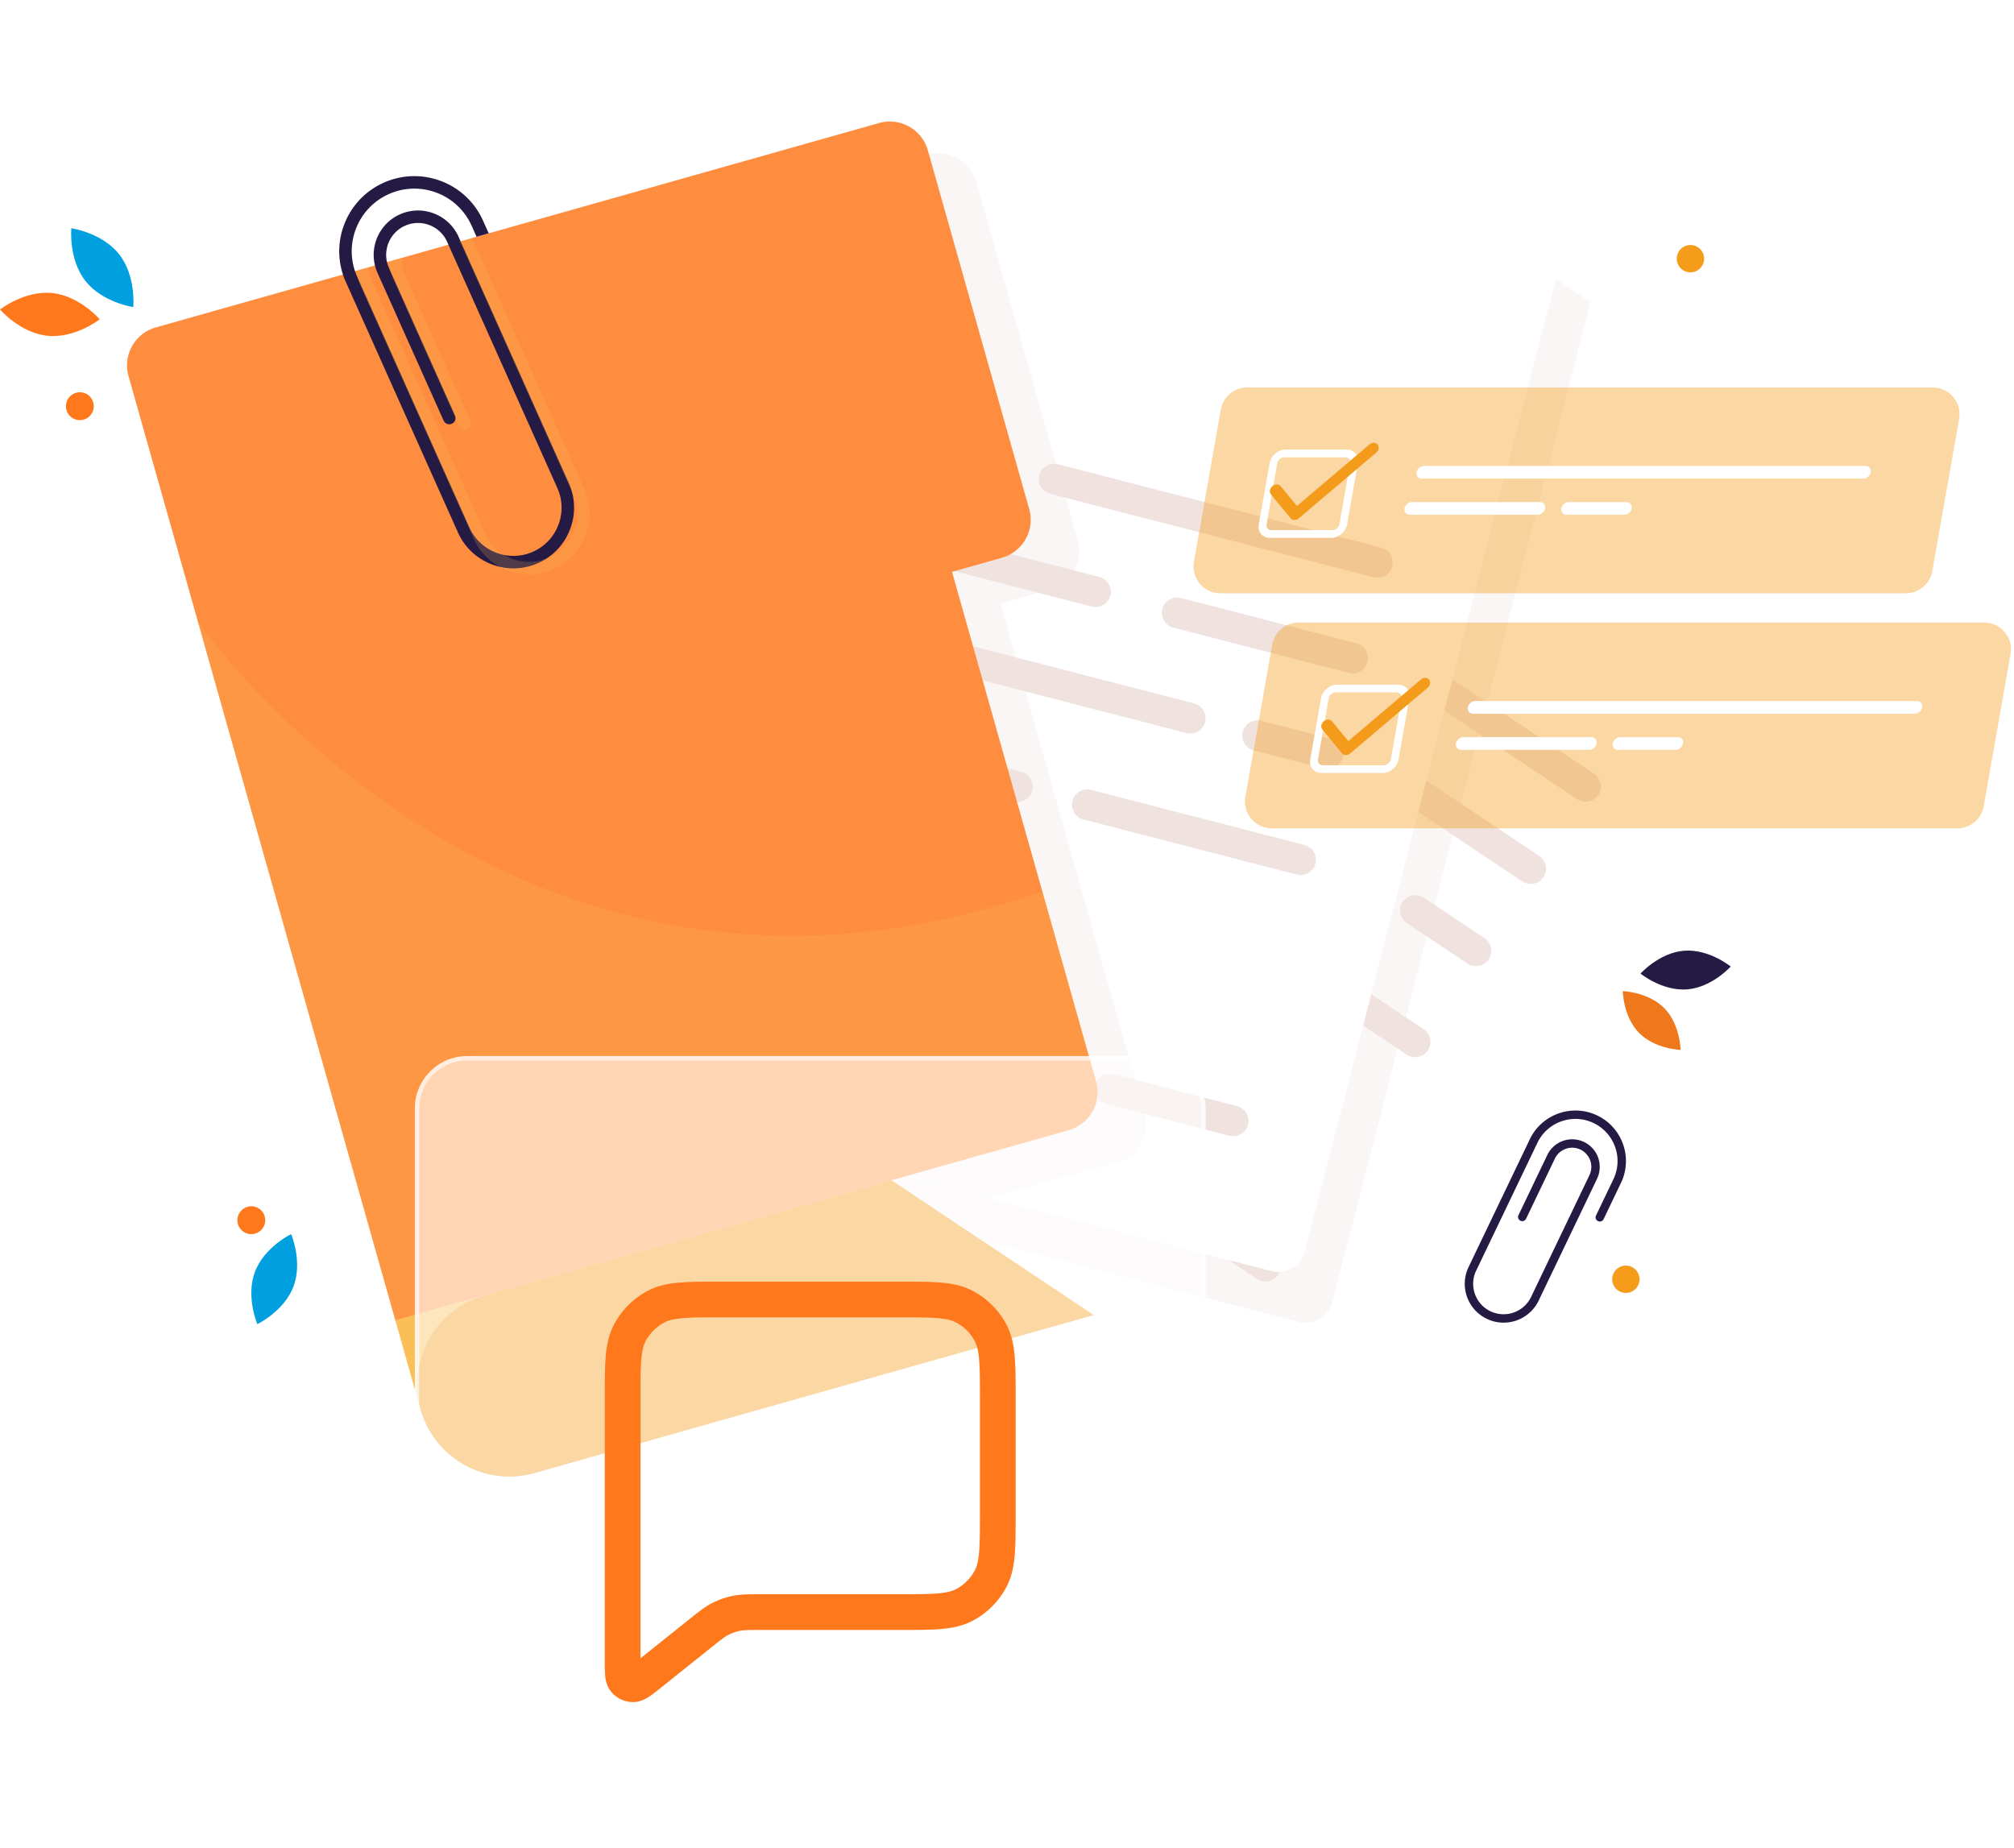 <svg xmlns="http://www.w3.org/2000/svg" width="461" height="423" fill="none"><path fill="#F59B1B" d="M280.013 276.657c0 9.224-6.086 17.704-15.402 20.337l-24.936 7.046-117.322 33.158c-9.664 2.731-19.656-1.717-24.286-10.162a21.256 21.256 0 0 1-1.815-4.436 21.187 21.187 0 0 1-.803-5.762c0-1.904.235-3.602.686-5.321 1.833-7.016 7.232-12.902 14.716-15.018l82.548-23.329 59.71-16.874c11.238-3.176 22.924 3.359 26.1 14.599.543 1.922.804 3.857.804 5.762Z"/><path fill="#F59B1B" d="M276.97 265.714a21.057 21.057 0 0 0-14.385-1.044l-142.257 40.202c-7.484 2.116-12.883 8.002-14.716 15.018a20.957 20.957 0 0 0-.686 5.321c0 1.816.26 3.839.803 5.762a21.203 21.203 0 0 0 2.242 5.179 21.123 21.123 0 0 1-9.902-9.116 21.245 21.245 0 0 1-1.815-4.436 21.189 21.189 0 0 1-.803-5.763c0-1.903.235-3.601.686-5.32 1.833-7.016 7.232-12.902 14.716-15.018l142.258-40.203c9.374-2.649 19.06 1.459 23.859 9.418Z" opacity=".2" style="mix-blend-mode:multiply"/><path fill="#F59B1B" d="M280.013 276.657c0 9.224-6.086 17.704-15.402 20.337l-24.935 7.046-46.276-30.87 59.709-16.874c11.239-3.176 22.925 3.359 26.101 14.599.543 1.922.803 3.857.803 5.762Z" opacity=".2" style="mix-blend-mode:multiply"/><path fill="#fff" d="M430.347 121.028 295.342 323.395a6.35 6.35 0 0 1-8.805 1.757l-62-41.361-71.317-47.578a6.35 6.35 0 0 1-2.702-4.038l-2.832-14.183a6.345 6.345 0 0 1 .945-4.767L270.072 31.191l7.887-11.824a6.348 6.348 0 0 1 8.805-1.76l43.739 29.181 33.544 22.377 64.541 43.058a6.348 6.348 0 0 1 1.759 8.805Z"/><path fill="#F0E3DF" d="m151.032 234.753-3.862-19.34 11.602 7.74-7.74 11.6Z"/><path fill="#F9F6F5" d="m364.047 69.165-59.058 228.832a6.35 6.35 0 0 1-7.736 4.561l-72.716-18.767-71.317-47.578a6.35 6.35 0 0 1-2.702-4.038l-2.832-14.183a6.345 6.345 0 0 1 .945-4.767L270.072 31.191l60.431 15.597 33.544 22.377Z"/><path fill="#F0E3DF" d="m286.826 125.042-35.512-23.691a3.507 3.507 0 0 0-4.857.97 3.505 3.505 0 0 0 .97 4.857l35.512 23.691a3.506 3.506 0 0 0 4.857-.969 3.508 3.508 0 0 0-.97-4.858ZM364.879 177.114l-63.58-42.416a3.507 3.507 0 0 0-4.857.97 3.507 3.507 0 0 0 .97 4.857l63.579 42.416a3.508 3.508 0 0 0 4.858-.97 3.507 3.507 0 0 0-.97-4.857ZM301.751 162.181l-62.987-42.02a3.507 3.507 0 0 0-4.857.97 3.505 3.505 0 0 0 .97 4.857l62.987 42.021a3.507 3.507 0 0 0 4.857-.97 3.507 3.507 0 0 0-.97-4.858ZM352.33 195.923l-34.516-23.026a3.508 3.508 0 0 0-4.858.97 3.508 3.508 0 0 0 .97 4.858l34.517 23.026a3.507 3.507 0 0 0 4.857-.97 3.507 3.507 0 0 0-.97-4.858ZM251.792 156.034l-25.575-17.061a3.505 3.505 0 0 0-4.857.97 3.506 3.506 0 0 0 .969 4.857l25.576 17.061a3.507 3.507 0 0 0 4.857-.97 3.507 3.507 0 0 0-.97-4.857ZM312.702 196.668l-47.048-31.387a3.507 3.507 0 0 0-4.857.97 3.507 3.507 0 0 0 .97 4.857l47.047 31.387a3.507 3.507 0 0 0 4.857-.97 3.506 3.506 0 0 0-.969-4.857ZM339.781 214.733l-13.867-9.251a3.507 3.507 0 0 0-4.857.97 3.507 3.507 0 0 0 .97 4.858l13.867 9.251a3.507 3.507 0 0 0 4.857-.97 3.508 3.508 0 0 0-.97-4.858ZM270.187 198.431l-57.879-38.612a3.507 3.507 0 0 0-4.857.97 3.505 3.505 0 0 0 .97 4.857l57.879 38.612a3.506 3.506 0 0 0 4.857-.969 3.507 3.507 0 0 0-.97-4.858ZM325.873 235.581l-41.961-27.994a3.508 3.508 0 0 0-4.858.97 3.507 3.507 0 0 0 .97 4.857l41.962 27.995a3.507 3.507 0 0 0 4.857-.97 3.508 3.508 0 0 0-.97-4.858ZM291.613 286.935l-24.283-16.2a3.505 3.505 0 0 0-4.857.97 3.506 3.506 0 0 0 .97 4.857l24.283 16.2a3.505 3.505 0 0 0 4.857-.97 3.506 3.506 0 0 0-.97-4.857Z"/><path fill="#fff" d="M359.483 50.832 298.691 286.38a6.347 6.347 0 0 1-7.733 4.561l-64.588-16.669-90.589-23.38a6.348 6.348 0 0 1-3.883-2.922l-7.346-12.457a6.344 6.344 0 0 1-.678-4.813l47.4-183.659 10.835-41.987a6.35 6.35 0 0 1 7.735-4.56l165.079 42.604a6.35 6.35 0 0 1 4.56 7.735Z"/><path fill="#F0E3DF" d="m133.235 250.234-10.019-16.989 13.503 3.486-3.484 13.503Z"/><path fill="#F9F6F5" d="m255.755 265.966-29.385 8.305-90.589-23.38a6.348 6.348 0 0 1-3.883-2.922l-7.346-12.457a6.344 6.344 0 0 1-.678-4.813l47.4-183.659 29.637-8.376 11.427-3.229a9.038 9.038 0 0 1 11.155 6.24l23.206 82.116a9.037 9.037 0 0 1-6.239 11.155l-11.428 3.23 32.963 116.636a9.037 9.037 0 0 1-6.24 11.154Z"/><path fill="#F0E3DF" d="M225.299 101.908 183.965 91.24a3.507 3.507 0 0 0-4.267 2.516 3.506 3.506 0 0 0 2.516 4.267l41.334 10.668a3.507 3.507 0 0 0 4.267-2.516 3.507 3.507 0 0 0-2.516-4.267ZM316.15 125.355l-74.005-19.1a3.505 3.505 0 0 0-4.266 2.516 3.506 3.506 0 0 0 2.516 4.266l74.005 19.101a3.506 3.506 0 0 0 4.266-2.516 3.507 3.507 0 0 0-2.516-4.267ZM251.628 132.055l-73.314-18.921a3.507 3.507 0 0 0-4.267 2.516 3.507 3.507 0 0 0 2.516 4.267l73.315 18.921a3.506 3.506 0 0 0 4.266-2.516 3.507 3.507 0 0 0-2.516-4.267ZM310.499 147.249l-40.175-10.368a3.506 3.506 0 0 0-4.267 2.515 3.506 3.506 0 0 0 2.516 4.267l40.175 10.369a3.507 3.507 0 0 0 4.267-2.516 3.507 3.507 0 0 0-2.516-4.267ZM202.432 142.711l-29.768-7.683a3.506 3.506 0 0 0-4.266 2.516 3.507 3.507 0 0 0 2.516 4.267l29.767 7.683a3.507 3.507 0 0 0 4.267-2.516 3.507 3.507 0 0 0-2.516-4.267ZM273.329 161.01l-54.762-14.134a3.507 3.507 0 0 0-4.267 2.516 3.508 3.508 0 0 0 2.516 4.267l54.762 14.134a3.507 3.507 0 0 0 4.267-2.516 3.507 3.507 0 0 0-2.516-4.267ZM304.85 169.145l-16.14-4.165a3.505 3.505 0 0 0-4.266 2.516 3.506 3.506 0 0 0 2.515 4.266l16.141 4.166a3.506 3.506 0 0 0 4.266-2.516 3.506 3.506 0 0 0-2.516-4.267ZM233.771 176.682l-67.369-17.388a3.507 3.507 0 0 0-4.267 2.516 3.507 3.507 0 0 0 2.516 4.267l67.369 17.387a3.505 3.505 0 0 0 4.266-2.516 3.505 3.505 0 0 0-2.515-4.266ZM298.586 193.411l-48.841-12.605a3.506 3.506 0 0 0-4.266 2.516 3.506 3.506 0 0 0 2.516 4.266l48.841 12.605a3.506 3.506 0 0 0 4.266-2.516 3.506 3.506 0 0 0-2.516-4.266ZM283.159 253.185l-28.264-7.295a3.507 3.507 0 0 0-4.267 2.516 3.507 3.507 0 0 0 2.516 4.267l28.264 7.295a3.507 3.507 0 0 0 4.267-2.516 3.507 3.507 0 0 0-2.516-4.267Z"/><path fill="#FBBF58" d="M95.451 316.838c0-9.226 6.084-17.706 15.402-20.339l-20.35 5.751 5.751 20.35a21.187 21.187 0 0 1-.803-5.762Z"/><path fill="#FF8D3F" d="m250.878 247.534-12.291-43.493-20.671-73.142 11.428-3.23a9.036 9.036 0 0 0 6.238-11.156l-23.205-82.116a9.04 9.04 0 0 0-11.156-6.238l-11.427 3.229-75.306 21.281-2.777.786-3.724 1.052-2.888.816-13.114 3.706-2.888.816-4.831 1.366-2.764.78-45.844 12.956a9.037 9.037 0 0 0-6.238 11.156l15.87 56.159.002.003L90.504 302.25l154.134-43.56c4.805-1.357 7.597-6.353 6.24-11.156Z"/><path fill="#FBBF58" d="M95.451 316.838c0-9.226 6.084-17.706 15.402-20.339l-20.35 5.751 5.751 20.35a21.187 21.187 0 0 1-.803-5.762Z" opacity=".2" style="mix-blend-mode:multiply"/><path fill="#FBBF58" d="m250.878 247.534-12.291-43.493C117.338 246.38 45.755 142.936 45.291 142.265L90.504 302.25l154.134-43.56c4.805-1.357 7.597-6.353 6.24-11.156Z" opacity=".2" style="mix-blend-mode:multiply"/><path fill="#241A44" d="M130.481 121.166a13.806 13.806 0 0 1-7.304 7.726 13.81 13.81 0 0 1-5.654 1.211c-5.311 0-10.39-3.062-12.697-8.215L79.16 64.546a17.08 17.08 0 0 1-.37-13.159 17.085 17.085 0 0 1 9.044-9.567c8.655-3.875 18.851.016 22.724 8.673l1.306 2.917-2.777.786-1.137-2.536c-3.23-7.22-11.732-10.463-18.95-7.232a14.253 14.253 0 0 0-7.541 7.978 14.238 14.238 0 0 0-.205 9.655c.15.445.32.885.514 1.318l25.666 57.341c2.484 5.553 9.024 8.048 14.577 5.564a10.972 10.972 0 0 0 5.8-6.137 10.952 10.952 0 0 0-.238-8.44l-24.926-55.692-.296-.659c-1.644-3.673-5.97-5.325-9.644-3.68-3.238 1.449-4.903 4.982-4.127 8.316.105.447.252.893.447 1.328l15.121 33.783a1.428 1.428 0 1 1-2.608 1.167L86.42 62.487a9.996 9.996 0 0 1-.591-1.718c-1.157-4.676 1.163-9.665 5.711-11.701 5.111-2.288 11.132.009 13.419 5.12l.467 1.041 24.755 55.31a13.802 13.802 0 0 1 .3 10.627Z"/><g fill="#FBBF58" opacity=".2" style="mix-blend-mode:multiply"><path d="M89.39 62.123a9.98 9.98 0 0 1-.293-2.277l2.888-.816a7.24 7.24 0 0 0 .604 3.644l15.121 33.784a1.427 1.427 0 1 1-2.608 1.166l-15.12-33.783a9.994 9.994 0 0 1-.591-1.718Z"/><path d="M134.043 122.52a13.807 13.807 0 0 1-7.303 7.726 13.817 13.817 0 0 1-5.655 1.211c-5.311 0-10.39-3.062-12.697-8.215L82.723 65.9a17.081 17.081 0 0 1-1.22-3.908l2.763-.781c.123.744.306 1.48.55 2.205.15.444.321.884.515 1.317l25.665 57.341c2.485 5.553 9.024 8.048 14.577 5.564a10.972 10.972 0 0 0 5.8-6.137 10.952 10.952 0 0 0-.238-8.44l-24.926-55.692-.295-.658a7.244 7.244 0 0 0-.815-1.388l2.888-.816c.195.33.374.677.535 1.035l.466 1.042 24.755 55.309a13.802 13.802 0 0 1 .3 10.627Z"/></g><path fill="#FF781C" d="M11.893 67.074c6.304.618 10.934 6.013 10.934 6.013s-5.589 4.394-11.894 3.776C4.63 76.246 0 70.85 0 70.85s5.589-4.393 11.893-3.776Z"/><path fill="#00A0E0" d="M27.286 58.228c3.913 4.98 3.22 12.056 3.22 12.056s-7.04-.999-10.953-5.98c-3.913-4.98-3.22-12.056-3.22-12.056s7.04.999 10.953 5.98Z"/><path fill="#FF781C" d="M21.446 93.364a3.185 3.185 0 0 1-3.546 2.78 3.185 3.185 0 0 1-2.78-3.547 3.185 3.185 0 0 1 3.547-2.78 3.185 3.185 0 0 1 2.78 3.547ZM60.691 279.697a3.184 3.184 0 0 1-3.546 2.779 3.185 3.185 0 0 1-2.78-3.546 3.184 3.184 0 0 1 3.547-2.779 3.185 3.185 0 0 1 2.78 3.546Z"/><path fill="#00A0E0" d="M58.355 291.142c2.137-5.689 8.285-8.642 8.285-8.642s2.685 6.27.549 11.959c-2.137 5.689-8.284 8.642-8.284 8.642s-2.686-6.27-.55-11.959Z"/><path fill="#F59D1B" d="M369.707 294.773a3.128 3.128 0 1 1 4.946-3.83 3.128 3.128 0 0 1-4.946 3.83Z"/><path fill="#EF781C" d="M380.952 230.764c3.654 3.713 3.732 9.559 3.732 9.559s-5.845-.173-9.499-3.886c-3.654-3.713-3.732-9.559-3.732-9.559s5.845.173 9.499 3.886Z"/><path fill="#241A44" d="M385.489 217.624c5.697-.446 10.662 3.618 10.662 3.618s-4.273 4.785-9.97 5.23c-5.697.446-10.662-3.618-10.662-3.618s4.273-4.785 9.97-5.23Z"/><path fill="#F59D1B" d="M384.468 61.13a3.127 3.127 0 1 1 4.944-3.832 3.127 3.127 0 0 1-4.944 3.831Z"/><path fill="#F59B1B" d="M436.249 135.801H279.353c-3.823 0-6.718-3.451-6.054-7.214l6.139-34.82a6.146 6.146 0 0 1 6.055-5.08h156.896c3.822 0 6.717 3.451 6.054 7.215l-6.14 34.82a6.146 6.146 0 0 1-6.054 5.079Z" opacity=".4" style="mix-blend-mode:multiply"/><path fill="#fff" d="M304.705 123.123h-14.009c-1.712 0-2.858-1.392-2.556-3.103l2.47-14.01c.301-1.711 1.94-3.103 3.651-3.103h14.01c1.711 0 2.858 1.392 2.555 3.103l-2.47 14.01c-.301 1.711-1.939 3.103-3.651 3.103Zm-10.757-18.443c-.733 0-1.435.597-1.565 1.33l-2.47 14.01c-.129.733.362 1.33 1.095 1.33h14.01c.734 0 1.435-.597 1.565-1.33l2.47-14.01c.129-.733-.362-1.33-1.095-1.33h-14.01Z"/><path fill="#F59B1B" d="M296.294 119.031c-.339 0-.657-.13-.871-.389l-4.505-5.47c-.429-.519-.279-1.362.332-1.881.611-.519 1.452-.519 1.881 0l3.732 4.53 16.581-14.068c.611-.519 1.454-.518 1.881.001.427.521.278 1.362-.333 1.881l-17.688 15.007a1.576 1.576 0 0 1-1.008.389h-.002Z"/><path fill="#fff" d="M426.499 109.561H325.426c-.801 0-1.338-.651-1.196-1.453.141-.801.906-1.452 1.708-1.452H427.01c.802 0 1.338.651 1.197 1.452-.142.802-.907 1.453-1.708 1.453ZM351.97 117.831h-29.281c-.802 0-1.338-.651-1.197-1.452.141-.802.906-1.453 1.708-1.453h29.281c.802 0 1.339.651 1.197 1.453-.141.801-.906 1.452-1.708 1.452ZM371.772 117.831h-13.189c-.801 0-1.338-.651-1.197-1.452.142-.802.907-1.453 1.708-1.453h13.19c.801 0 1.338.651 1.196 1.453-.141.801-.906 1.452-1.708 1.452Z"/><path fill="#F59B1B" d="M448.017 189.614H291.121c-3.822 0-6.717-3.451-6.054-7.215l6.14-34.82a6.146 6.146 0 0 1 6.054-5.079h156.896c3.822 0 6.718 3.451 6.054 7.214l-6.14 34.82a6.146 6.146 0 0 1-6.054 5.08Z" opacity=".4" style="mix-blend-mode:multiply"/><path fill="#fff" d="M316.474 176.937h-14.01c-1.711 0-2.857-1.392-2.555-3.103l2.469-14.01c.302-1.711 1.94-3.103 3.651-3.103h14.01c1.711 0 2.859 1.392 2.556 3.103l-2.47 14.01c-.302 1.711-1.94 3.103-3.651 3.103Zm-10.757-18.443c-.734 0-1.435.597-1.566 1.33l-2.469 14.01c-.129.733.361 1.33 1.095 1.33h14.01c.733 0 1.435-.597 1.565-1.33l2.47-14.01c.128-.733-.362-1.33-1.096-1.33h-14.009Z"/><path fill="#F59B1B" d="M308.063 172.843c-.34 0-.657-.13-.872-.388l-4.504-5.47c-.429-.519-.28-1.362.331-1.881.611-.519 1.453-.519 1.881 0l3.732 4.53 16.582-14.069c.611-.519 1.454-.517 1.881.002.427.52.277 1.362-.334 1.881l-17.688 15.007a1.577 1.577 0 0 1-1.007.388h-.002Z"/><path fill="#fff" d="M438.267 163.375H337.195c-.802 0-1.338-.651-1.197-1.452.141-.802.907-1.453 1.708-1.453h101.072c.802 0 1.339.651 1.197 1.453-.141.801-.906 1.452-1.708 1.452ZM363.739 171.643h-29.282c-.801 0-1.338-.65-1.197-1.452.142-.802.907-1.452 1.708-1.452h29.282c.802 0 1.338.65 1.197 1.452-.141.802-.906 1.452-1.708 1.452ZM383.539 171.643H370.35c-.801 0-1.338-.65-1.197-1.452.142-.802.907-1.452 1.708-1.452h13.19c.801 0 1.338.65 1.196 1.452-.141.802-.906 1.452-1.708 1.452Z"/><path fill="#241A44" d="M345.005 302.721a8.837 8.837 0 0 1-4.67-.833 8.832 8.832 0 0 1-4.546-5.067 8.834 8.834 0 0 1 .368-6.797l14.018-29.253c2.756-5.752 9.678-8.189 15.429-5.432a11.486 11.486 0 0 1 5.911 6.589 11.492 11.492 0 0 1-.479 8.84l-3.967 8.278a.962.962 0 1 1-1.735-.83l3.967-8.278a9.583 9.583 0 0 0 .4-7.37 9.584 9.584 0 0 0-4.929-5.494 9.587 9.587 0 0 0-7.37-.4 9.584 9.584 0 0 0-5.494 4.929l-14.017 29.253a6.922 6.922 0 0 0-.289 5.326 6.926 6.926 0 0 0 3.562 3.97 6.978 6.978 0 0 0 9.297-3.274l13.362-27.886a4.39 4.39 0 0 0-2.059-5.849 4.39 4.39 0 0 0-5.849 2.058l-6.624 13.823a.963.963 0 0 1-1.735-.83l6.624-13.823a6.317 6.317 0 0 1 8.416-2.963 6.317 6.317 0 0 1 2.964 8.416l-13.363 27.886a8.898 8.898 0 0 1-7.194 5.01l.002.001Z"/><g filter="url(#a)"><rect width="181" height="181" x="94.957" y="241.74" fill="#fff" fill-opacity=".6" rx="12"/><path stroke="#FF781C" stroke-linecap="round" stroke-linejoin="round" stroke-width="8.178" d="M142.52 320.357c0-8.016 0-12.024 1.559-15.085a14.317 14.317 0 0 1 6.255-6.255c3.062-1.56 7.07-1.56 15.085-1.56h40.074c8.016 0 12.024 0 15.085 1.56a14.312 14.312 0 0 1 6.255 6.255c1.56 3.061 1.56 7.069 1.56 15.085v25.762c0 8.015 0 12.023-1.56 15.085a14.317 14.317 0 0 1-6.255 6.255c-3.061 1.559-7.069 1.559-15.085 1.559h-31.087c-2.977 0-4.466 0-5.89.293a14.339 14.339 0 0 0-3.634 1.274c-1.294.662-2.456 1.592-4.781 3.451l-11.381 9.105c-1.985 1.588-2.977 2.382-3.813 2.383a2.385 2.385 0 0 1-1.866-.897c-.521-.653-.521-1.924-.521-4.466v-59.804Z"/><rect width="180" height="180" x="95.457" y="242.24" stroke="#fff" stroke-opacity=".6" rx="11.5"/></g><defs><filter id="a" width="213" height="213" x="78.957" y="225.74" color-interpolation-filters="sRGB" filterUnits="userSpaceOnUse"><feFlood flood-opacity="0" result="BackgroundImageFix"/><feGaussianBlur in="BackgroundImageFix" stdDeviation="8"/><feComposite in2="SourceAlpha" operator="in" result="effect1_backgroundBlur_193_46129"/><feBlend in="SourceGraphic" in2="effect1_backgroundBlur_193_46129" result="shape"/></filter></defs></svg>